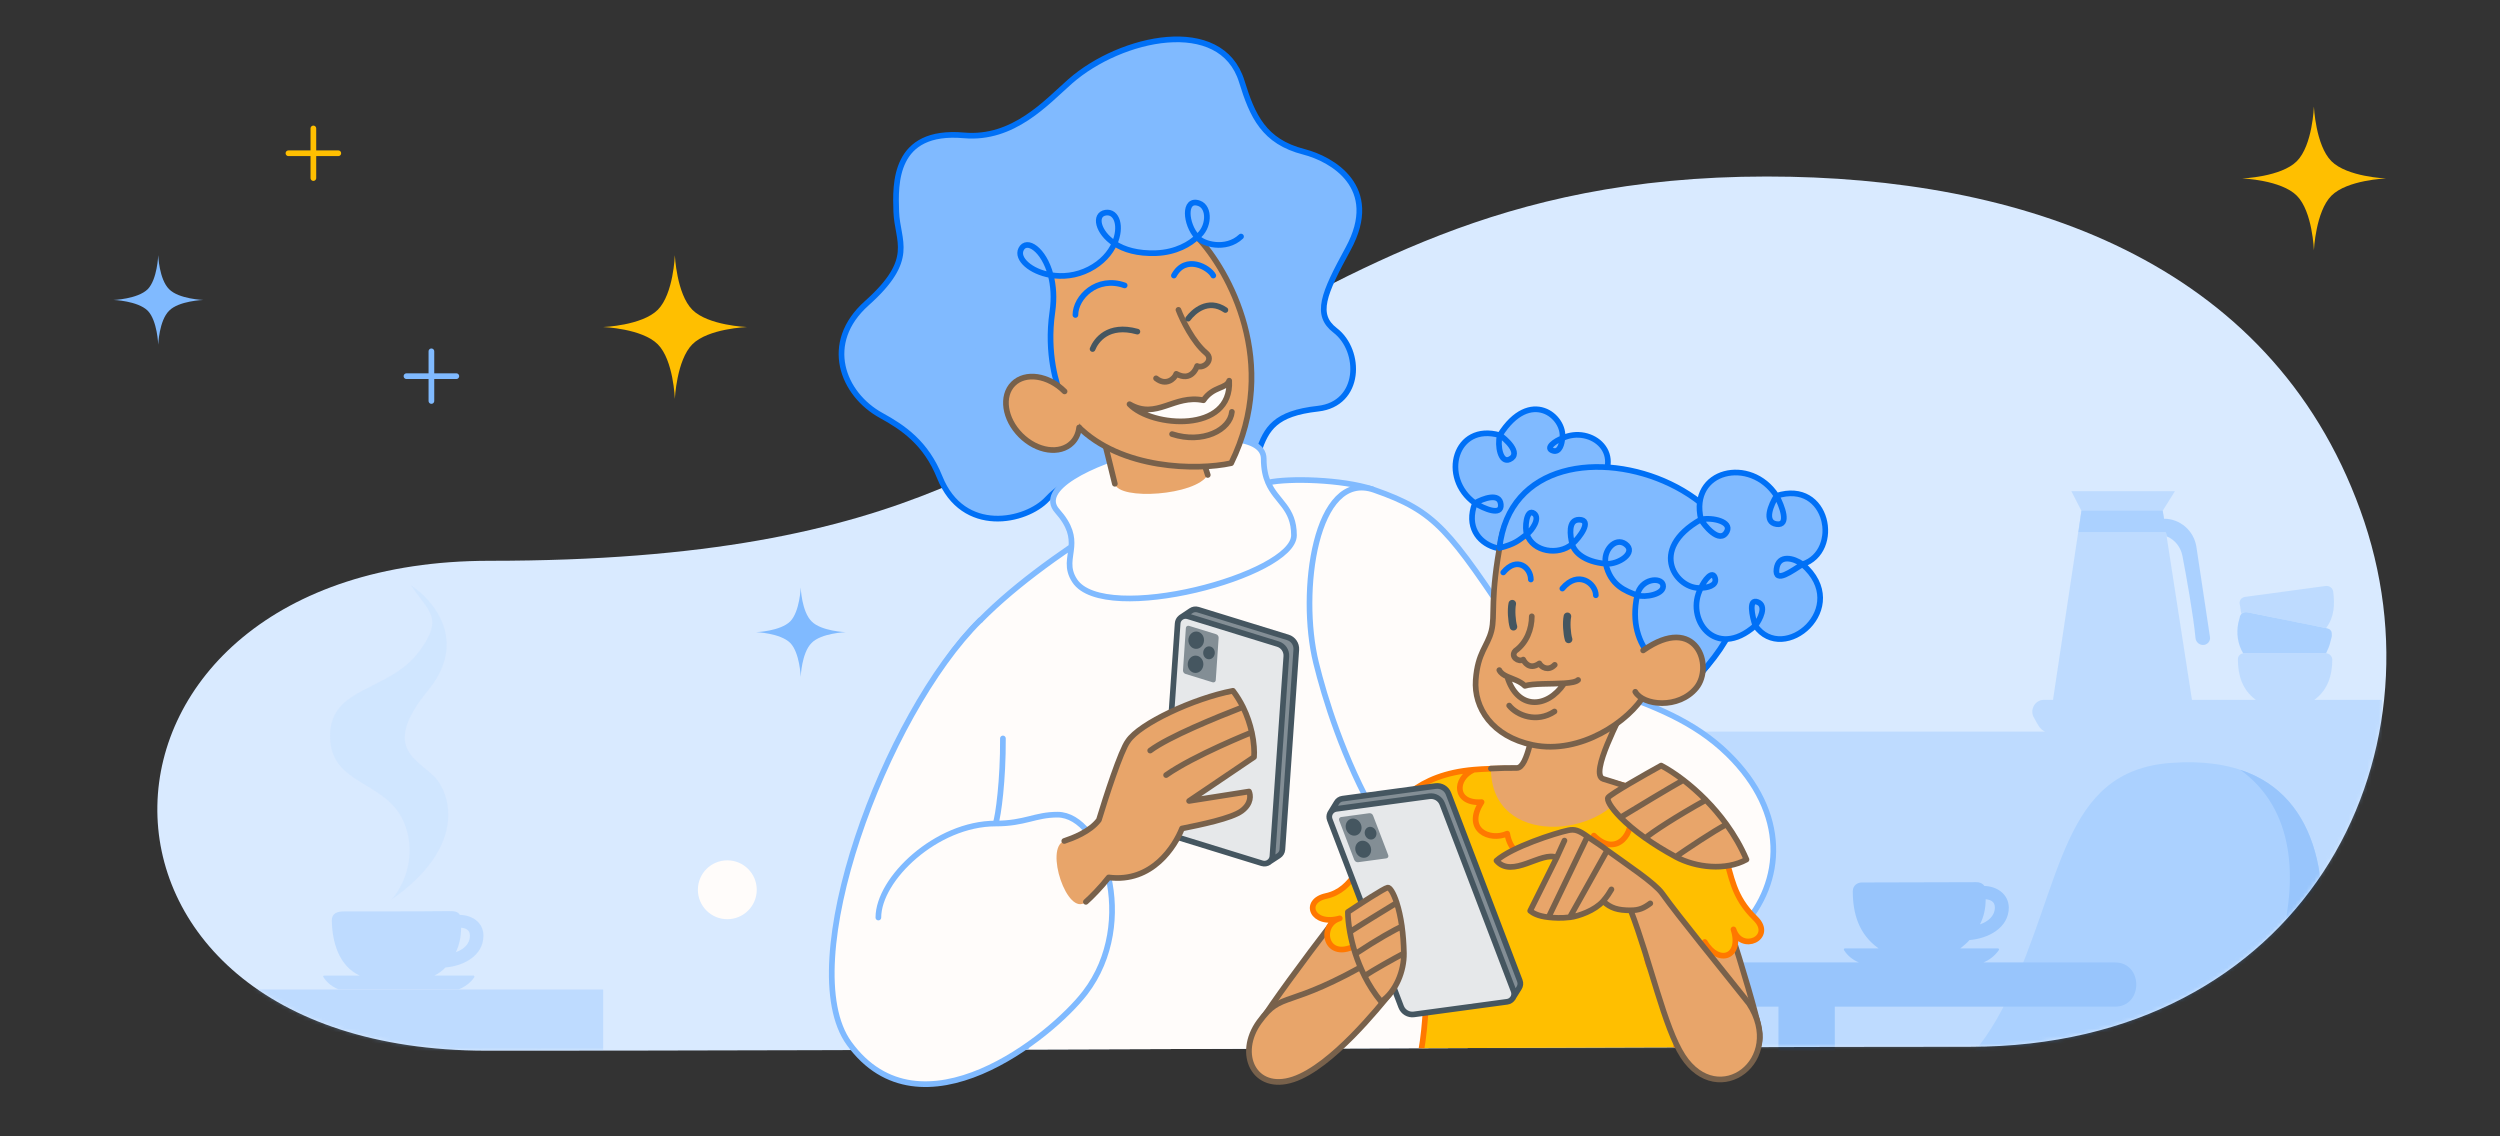 <?xml version="1.0" encoding="UTF-8"?>
<svg id="Layer_1" data-name="Layer 1" xmlns="http://www.w3.org/2000/svg" width="660" height="300" xmlns:xlink="http://www.w3.org/1999/xlink" viewBox="0 0 660 300">
  <rect x="0" y="0" width="660" height="300" fill="#333333" stroke="none"/>
  <defs>
    <style>
      .cls-1, .cls-2, .cls-3, .cls-4, .cls-5, .cls-6, .cls-7, .cls-8 {
        fill: none;
      }

      .cls-9 {
        mask: url(#mask);
      }

      .cls-10 {
        fill: #838e95;
      }

      .cls-11 {
        fill: #fffcfa;
      }

      .cls-2 {
        stroke: #ffbf00;
      }

      .cls-2, .cls-3, .cls-4, .cls-5, .cls-6, .cls-7, .cls-8 {
        stroke-linecap: round;
        stroke-linejoin: round;
      }

      .cls-2, .cls-3, .cls-4, .cls-6, .cls-7, .cls-8 {
        stroke-width: 1.5px;
      }

      .cls-3 {
        stroke: #0070f6;
      }

      .cls-4 {
        stroke: #ff7800;
      }

      .cls-12 {
        fill: #455660;
      }

      .cls-5 {
        stroke-width: 2px;
      }

      .cls-5, .cls-7 {
        stroke: #455660;
      }

      .cls-13 {
        fill: #4198ff;
      }

      .cls-6 {
        stroke: #78614b;
      }

      .cls-14 {
        clip-path: url(#clippath-1);
      }

      .cls-15, .cls-16 {
        fill: #0070f6;
      }

      .cls-17, .cls-18, .cls-19 {
        fill: #80baff;
      }

      .cls-20, .cls-19 {
        opacity: .3;
      }

      .cls-18, .cls-16 {
        fill-rule: evenodd;
      }

      .cls-21 {
        fill: #d9eaff;
      }

      .cls-22 {
        fill: #ffbf00;
      }

      .cls-23 {
        fill: #e8a56a;
      }

      .cls-24 {
        fill: #e6e8ea;
      }

      .cls-25 {
        clip-path: url(#clippath);
      }

      .cls-19 {
        isolation: isolate;
      }

      .cls-8 {
        stroke: #80baff;
      }
    </style>
    <mask id="mask" x="41.53" y="5.06" width="588.47" height="311.26" maskUnits="userSpaceOnUse">
      <g id="mask23_10_9211" data-name="mask23 10 9211">
        <path class="cls-11" d="M623.11,134.65c24,65.92-15.69,141.7-103.04,141.7-81.81-.02-305.55,1.12-391.75,1.03-117.81-.13-113.89-129.33.92-129.33l-.92-142.99h494.79v129.59Z"/>
      </g>
    </mask>
    <clipPath id="clippath">
      <path class="cls-1" d="M623.02,134.65c24,65.92-15.69,141.7-103.04,141.7-81.81-.02-305.55,1.12-391.75,1.03-117.81-.13-113.89-129.33.92-129.33s139.05-31.87,190.16-56.64c38.19-18.52,75-44.81,147.01-44.81,67.16,0,132.81,22.12,156.7,88.05Z"/>
    </clipPath>
    <clipPath id="clippath-1">
      <path class="cls-1" d="M623.11,134.65c24,65.92-15.69,141.7-103.04,141.7-81.81-.02-305.55,1.12-391.75,1.03-117.81-.13-113.89-129.33.92-129.33s139.05-31.87,190.16-56.64c38.19-18.52,75-44.81,147.01-44.81,67.16,0,132.81,22.12,156.7,88.05Z"/>
    </clipPath>
  </defs>
  <path class="cls-21" d="M623.11,134.65c24,65.92-15.69,141.7-103.04,141.7-81.81-.02-305.55,1.12-391.75,1.03-117.81-.13-113.89-129.33.92-129.33s139.05-31.87,190.16-56.64c38.19-18.52,75-44.81,147.01-44.81,67.16,0,132.81,22.12,156.7,88.05Z"/>
  <path class="cls-22" d="M178.16,67.37s.46,10.23,4.62,14.41c4.15,4.17,14.42,4.56,14.42,4.56,0,0-10.27.38-14.42,4.56-4.15,4.17-4.62,14.4-4.62,14.4,0,0-.35-10.23-4.5-14.4-4.15-4.18-14.42-4.56-14.42-4.56,0,0,10.27-.39,14.42-4.56,4.15-4.18,4.5-14.41,4.5-14.41Z"/>
  <path class="cls-22" d="M610.87,28.14s.46,10.23,4.62,14.41c4.15,4.17,14.42,4.56,14.42,4.56,0,0-10.27.38-14.42,4.56-4.15,4.17-4.62,14.4-4.62,14.4,0,0-.35-10.23-4.5-14.4-4.15-4.18-14.42-4.56-14.42-4.56,0,0,10.27-.39,14.42-4.56,4.15-4.18,4.5-14.41,4.5-14.41Z"/>
  <path class="cls-8" d="M113.89,92.75v6.55M113.89,99.31v6.55M113.89,99.31h6.58M113.89,99.31h-6.58"/>
  <path class="cls-2" d="M82.73,33.91v6.55M82.73,40.46v6.55M82.73,40.46h6.58M82.73,40.46h-6.58"/>
  <path class="cls-17" d="M41.77,67.37s.23,6.37,2.88,8.98c2.54,2.6,9,2.84,9,2.84,0,0-6.46.23-9,2.84-2.65,2.6-2.88,8.97-2.88,8.97,0,0-.23-6.37-2.77-8.97-2.65-2.61-9-2.84-9-2.84,0,0,6.35-.24,9-2.84,2.54-2.61,2.77-8.98,2.77-8.98Z"/>
  <path class="cls-17" d="M211.39,155.07s.23,6.37,2.88,8.98c2.54,2.6,9,2.84,9,2.84,0,0-6.46.23-9,2.84-2.65,2.6-2.88,8.97-2.88,8.97,0,0-.23-6.37-2.77-8.97-2.65-2.61-9-2.84-9-2.84,0,0,6.35-.24,9-2.84,2.54-2.61,2.77-8.98,2.77-8.98Z"/>
  <g class="cls-9">
    <g>
      <g class="cls-20">
        <path class="cls-17" d="M546.83,129.68h27.35l-3.23,5.17,7.73,49.91h16.85c-3.58-2.64-4.73-6.49-4.73-10.72,0-.98.81-1.64,1.85-1.6h21.23c.92-.03,1.73.62,1.85,1.6,0,4.23-1.15,8.08-4.73,10.72h17.89v92.05h-270.59v-83.66h181.62c-1.5-.54-2.19-2.39-3-3.75-1.15-2.07.35-4.64,2.65-4.64h2.42l7.5-49.91-2.65-5.17Z"/>
        <path class="cls-17" d="M591.72,162.05c-.23-.88-.23-1.78-.46-2.68-.12-.97.58-1.73,1.61-1.82l21-2.84c.92-.17,1.85.37,2.08,1.35.46,3.48.35,6.79-1.85,9.76-7.73-1.52-13.39-2.68-19.73-3.96-.81-.17-1.96-.52-2.65.18Z"/>
        <path class="cls-13" d="M592.18,172.47c.23-.03.46-.03.46-.03h21.23s.11,0,.23.01c.46-.96.92-2,1.15-3.1l.35-1.34v-.5c0-.27,0-.68-.23-1.02-.11-.1-.23-.18-.23-.27-.46-.31-1.04-.4-1.5-.5-.11-.02-.23-.05-.35-.07l-18.92-3.8c-.11-.02-.23-.06-.35-.08-.58-.12-1.04-.23-1.61-.1-.12.02-.23.07-.35.14-.35.2-.58.57-.69.82,0,.15-.11.32-.11.48l-.35,1.33c-.58,2.85-.11,5.67,1.27,8.02Z"/>
        <path class="cls-13" d="M549.49,134.81h21.46l.35,2.13c4.27.02,7.85,3.14,8.54,7.35l3.58,23.81c.23,1.06-.58,2.05-1.61,2.17-1.04.12-2.08-.69-2.19-1.75-.58-6.16-2.42-16.32-3.46-21.76-.46-2.33-1.96-4.26-4.15-5.17l-.23-1.13h-23.08l.81-5.64Z"/>
        <path class="cls-13" d="M581.91,311.25c24.81-10,59.66-115.01-8.89-109.84-28.85,2.19-28.27,31.31-43.04,62.23-14.77,30.91-35.31,27.52-42.58,29.82-7.15,2.25-9.69,12.72.92,17.79,11.65,5.5,74.08,7.9,93.58,0Z"/>
        <path class="cls-15" d="M488.33,311.25c11.65,5.5,74.08,7.9,93.58,0,22.27-8.95,52.39-93.97,9.46-108.05,28.96,20.78,3.92,74.4-16.04,91.56-19.85,17.16-77.77,12.46-84.35,7.98-5.54-3.75-2.65-8,4.04-10.57-3.23.48-5.88.7-7.62,1.28-7.15,2.25-9.69,12.72.92,17.79Z"/>
        <path class="cls-17" d="M159.24,277.38v-16.15h-92.31v16.15h92.31Z"/>
        <path class="cls-18" d="M85.62,257.56h9.35c-5.54-2.56-7.27-8.87-7.38-14.55,0-1.95,1.5-2.4,3.23-2.4,9.35-.02,18.69.03,28.04-.08.92-.01,2.08.1,2.54.99,3.23.07,6.23,1.97,6.23,5.49,0,5.35-5.31,8.02-10.04,8.41-.81.91-1.85,1.6-2.88,2.13h10.27c.23,0,.35.28.23.48-1.04,1.47-2.54,2.56-4.15,3.18h-31.62c-1.62-.62-3.12-1.73-4.04-3.22-.23-.2,0-.45.23-.45ZM121.74,244.92c0,2.3-.46,4.49-1.38,6.45,1.96-.7,3.69-2.09,3.69-4.35,0-1.42-.92-1.97-2.31-2.1Z"/>
        <path class="cls-19" d="M106.73,217.38c3.69,9.23-.81,17.31-3.46,20.19,19.04-13.27,16.15-26.54,12.12-31.73-4.04-5.19-15.58-7.5-2.31-23.65,10.62-12.92,1.38-23.84-4.62-27.69,4.62,6.92,8.77,8.54,2.31,17.31-8.08,10.96-23.65,9.23-23.65,22.5s15,11.54,19.62,23.08Z"/>
        <path class="cls-16" d="M489.14,235.24c0-1.4,1.15-2.33,2.54-2.27l30-.08c.81-.05,1.73.29,2.19,1,3.23.08,6.35,2.04,6.46,5.65,0,5.5-5.54,8.24-10.39,8.64-.69.81-1.61,1.55-2.42,2.19h9.92c.23,0,.46.29.23.5-1.04,1.45-2.42,2.56-4.04,3.21h34.73c7.5,0,7.5,11.68,0,11.68h-73.97v12.2h-14.88v-12.2h-58.62c-7.62,0-7.62-11.68,0-11.68h79.85c-1.61-.66-3-1.77-3.92-3.24-.12-.2,0-.46.23-.46h8.89c-5.19-3.7-6.81-9.14-6.81-15.14ZM522.72,244.03c2.08-.73,3.92-2.16,3.92-4.48,0-1.45-1.04-2.03-2.42-2.15,0,2.35-.46,4.59-1.5,6.62Z"/>
      </g>
      <circle class="cls-11" cx="192.01" cy="234.9" r="7.77"/>
    </g>
  </g>
  <g>
    <path class="cls-17" d="M297.43,131.02c6.67,5.33,16.84,5.69,20.17,5.13,12.45-2.94,12.53-10.88,14.64-16.94,2.11-6.06,4.33-10.06,15.71-11.32,11.39-1.27,11.56-15.26,4.53-20.67-5.38-4.14-3.12-9.54,3.42-21.53,8.91-16.33-4.37-23.74-11.68-25.61-10.55-2.7-13.58-9.45-16.39-18.58-5.43-17.58-31.93-11.75-45.27-.04-6.28,5.51-14.99,15.45-28.09,14.28-18.6-1.65-18.1,12.9-17.86,20.04v.08c.28,7.99,5.33,12.48-7.78,24.19-11.74,10.48-6.42,24.02,3.82,29.64,5.82,3.19,11.83,7.3,15.43,16.28,6.18,15.44,22.8,11.78,28.39,5.79,5.59-5.98,12.62-7.38,20.96-.71Z"/>
    <path class="cls-3" d="M297.43,131.02c6.67,5.33,16.84,5.69,20.17,5.13,12.45-2.94,12.53-10.88,14.64-16.94,2.11-6.06,4.33-10.06,15.71-11.32,11.39-1.27,11.56-15.26,4.53-20.67-5.38-4.14-3.12-9.54,3.42-21.53,8.91-16.33-4.37-23.74-11.68-25.61-10.55-2.7-13.58-9.45-16.39-18.58-5.43-17.58-31.93-11.75-45.27-.04-6.28,5.51-14.99,15.45-28.09,14.28-18.6-1.65-18.1,12.9-17.86,20.04v.08c.28,7.99,5.33,12.48-7.78,24.19-11.74,10.48-6.42,24.02,3.82,29.64,5.82,3.19,11.83,7.3,15.43,16.28,6.18,15.44,22.8,11.78,28.39,5.79,5.59-5.98,12.62-7.38,20.96-.71Z"/>
    <g class="cls-25">
      <g>
        <path class="cls-11" d="M341.61,141.31c0,10.56-50.03,23.92-57.88,12.02-2.23-3.38-1.13-5.96-.88-9,.2-2.57-.21-5.47-3.76-9.46-10.27-11.53,54.53-27.69,54.53-13.75,0,2.66.46,4.65,1.16,6.27,2.22,5.13,6.83,6.6,6.83,13.93Z"/>
        <path class="cls-11" d="M341.61,141.31c0,10.56-50.03,23.92-57.88,12.02-2.23-3.38-1.13-5.96-.88-9-13.15,9-24.92,18.66-32.24,29.15-19.55,28.01,32.24,48.54,17.63,139.71-3.83,23.93,146.23,23.19,135.13,0-32.36-67.6-5.26-86.72-26.98-134.84-7.53-16.7-14.78-37.03-14.1-49.19-7.99-2.6-21.88-2.99-27.51-1.77,2.22,5.13,6.83,6.6,6.83,13.93Z"/>
        <path class="cls-8" d="M362.29,129.16c-7.99-2.6-21.88-2.99-27.51-1.77M282.85,144.33c.2-2.57-.21-5.47-3.76-9.46-10.27-11.53,54.53-27.69,54.53-13.75,0,2.66.46,4.65,1.16,6.27M282.85,144.33c-.24,3.04-1.34,5.63.88,9,7.85,11.9,57.88-1.46,57.88-12.02,0-7.33-4.61-8.8-6.83-13.93M282.85,144.33c-13.15,9-24.92,18.66-32.24,29.15-19.55,28.01,32.24,48.54,17.63,139.71-3.83,23.93,146.23,23.19,135.13,0-32.36-67.6-5.26-86.72-26.98-134.84-2.02-4.47-4.01-9.19-5.84-13.95"/>
      </g>
    </g>
    <path class="cls-11" d="M400.83,167.35c-18.34-27.52-21.6-32.27-38.02-38.01-15.6-5.44-19.94,27.02-15.39,45.58s19.74,64.73,56.35,78.68c47.73,18.18,84.25-23.35,52.42-54.51-18.18-17.8-44.75-15.83-55.36-31.74Z"/>
    <path class="cls-8" d="M400.83,167.35c-18.34-27.52-21.6-32.27-38.02-38.01-15.6-5.44-19.94,27.02-15.39,45.58s19.74,64.73,56.35,78.68c47.73,18.18,84.25-23.35,52.42-54.51-18.18-17.8-44.75-15.83-55.36-31.74Z"/>
    <path class="cls-23" d="M308.11,96.46c-4.73-6.81-20.3.38-19.43,7.34.48,3.84,3.28,14.08,5.64,23.92,1.07,4.45,21.4,3.12,24.52-2.34-3.28-10.15-7.52-24.3-10.74-28.93Z"/>
    <path class="cls-6" d="M318.85,125.39c-3.28-10.15-7.52-24.3-10.74-28.93-4.73-6.81-20.3.38-19.43,7.34.48,3.84,3.28,14.08,5.64,23.92"/>
    <path class="cls-23" d="M325.03,122.28c12.98-26.38-.58-50.81-8.98-59.72-8.19-9.44-28.1-13.1-39.82,1.2-15.77,19.25-.93,39.39,8.27,48.7,11.43,11.57,31.59,11.78,40.53,9.82Z"/>
    <path class="cls-6" d="M325.03,122.28c12.98-26.38-.58-50.81-8.98-59.72-8.19-9.44-28.1-13.1-39.82,1.2-15.77,19.25-.93,39.39,8.27,48.7,11.43,11.57,31.59,11.78,40.53,9.82Z"/>
    <path class="cls-11" d="M324.51,100.5c-.76,2.2-4.22,1.41-6.8,5.17-7.82-1.63-12.33,5.24-19.52,1.04,5.83,6.16,27.08,7.74,26.32-6.21Z"/>
    <path class="cls-6" d="M325.22,108.73c-.45,4.75-7.66,8.52-15.79,5.87M324.51,100.5c-.76,2.2-4.22,1.41-6.8,5.17-7.82-1.63-12.33,5.24-19.52,1.04,5.83,6.16,27.08,7.74,26.32-6.21Z"/>
    <path class="cls-6" d="M311.11,81.8c.98,2.58,3.82,8.48,7.31,11.4,2.12,1.78-.65,4.27-2.38,3.42-.17.52-1.55,4.24-5.51,2.07-.47,1.38-2.76,3.27-5.33,1.19"/>
    <path class="cls-7" d="M313.67,84.13c1.36-1.84,5.22-5.45,9.83-2.29"/>
    <path class="cls-7" d="M288.44,92.14c.88-2.23,4.07-6.76,11.83-4.59"/>
    <path class="cls-3" d="M309.91,72.75c3.12-5.72,9.36-2.08,10.4,0"/>
    <path class="cls-3" d="M283.91,83.15c0-4.68,5.72-10.4,13-7.8"/>
    <path class="cls-17" d="M277.82,82.41c-1.6,11.06,1.22,19.46,2.42,22.24-5.05,1.34-9.57,1-18.35-6.94-9.44-8.55-12.67-27.61-3.61-40.21,15.94-22.16,42.47-23.73,55.27-20.93,13.35,2.92,24.79,15.78,14.08,25.88-4.02,3.8-10.28,1.95-11.58.11-1.75,1.75-5.53,4.09-10.9,4.27-4.82.16-8.38-.89-10.93-2.56-1.11,2.5-3.25,5.04-6.69,6.8-3.48,1.78-7.08,2.08-10.16,1.55.71,2.7.99,6.01.44,9.79Z"/>
    <path class="cls-3" d="M316.05,62.56c-1.75,1.75-5.53,4.09-10.9,4.27-4.82.16-8.38-.89-10.93-2.56M316.05,62.56c3.24-2.37,3.44-7.83.53-8.88-4.2-1.51-3.66,5.55-.53,8.88ZM316.05,62.56c1.3,1.84,7.56,3.69,11.58-.11M280.24,104.65c-1.2-2.77-4.02-11.18-2.42-22.24.55-3.78.28-7.09-.44-9.79M277.38,72.62c-5.32-.91-9.06-4.3-7.82-6.82,1.45-2.94,6.03.04,7.82,6.82ZM277.38,72.62c3.08.53,6.68.23,10.16-1.55,3.44-1.76,5.59-4.31,6.69-6.8M294.23,64.27c-4.49-2.95-5.44-7.63-2.37-8.12,3.06-.49,4.32,3.74,2.37,8.12Z"/>
    <ellipse class="cls-23" cx="275.25" cy="109.11" rx="8.19" ry="10.99" transform="translate(3.33 226.26) rotate(-44.93)"/>
    <path class="cls-6" d="M281.05,103.33c-4.29-4.3-10.36-5.19-13.56-2-3.2,3.19-2.32,9.27,1.97,13.57,4.29,4.3,10.36,5.19,13.56,2,1.08-1.08,1.7-2.49,1.87-4.05"/>
    <path class="cls-11" d="M224.19,275.47c18.85,25.93,53.31-1.69,62.29-13.39,14.28-18.62,4.59-47.01-7.28-47.01-5.95,0-8.6,2.34-16.35,2.34.71-2,2-11.48,1.93-22.46-.07-10.85-1.45-23.17-5.99-31.2-25.19,24.9-49.59,91.08-34.59,111.72Z"/>
    <path class="cls-8" d="M231.89,242.23c0-10.22,15.34-24.82,30.95-24.82M258.77,163.75c-25.19,24.9-49.59,91.08-34.59,111.72,18.85,25.93,53.31-1.69,62.29-13.39,14.28-18.62,4.59-47.01-7.28-47.01-5.95,0-8.6,2.34-16.35,2.34M262.84,217.41c.71-2,2-11.48,1.93-22.46"/>
    <path class="cls-10" d="M307.23,217.33c-.1,1.47.82,2.82,2.23,3.25l23.73,7.32c.65.2,1.3.07,1.81-.27.09-.06.17-.13.25-.2.38-.35.63-.84.67-1.4l3.67-52.75c.1-1.47-.82-2.82-2.23-3.25l-23.73-7.32c-.68-.21-1.37-.06-1.88.32-.04.03-.07.06-.11.09-.42.35-.7.87-.74,1.47l-3.67,52.75Z"/>
    <path class="cls-10" d="M342.22,171.53l-3.67,52.75c-.05.7-.43,1.28-.96,1.63l-2.34,1.53c.38-.35.63-.84.67-1.4l3.67-52.75c.1-1.47-.82-2.82-2.23-3.25l-23.73-7.32c-.68-.21-1.37-.06-1.88.32l2.68-1.79c.51-.35,1.17-.48,1.83-.28l23.73,7.32c1.41.43,2.33,1.78,2.23,3.25Z"/>
    <path class="cls-24" d="M307.23,217.33c-.1,1.47.82,2.82,2.23,3.25l23.73,7.32c.65.2,1.31.07,1.81-.27.09-.06.17-.13.25-.2.38-.35.63-.84.67-1.4l3.67-52.75c.1-1.47-.82-2.82-2.23-3.25l-23.73-7.32c-.68-.21-1.37-.06-1.88.32-.04.03-.07.06-.11.09-.42.35-.7.87-.74,1.47l-3.67,52.75Z"/>
    <path class="cls-7" d="M311.64,163.12c-.42.35-.7.87-.74,1.47l-3.67,52.75c-.1,1.47.82,2.82,2.23,3.25l23.73,7.32c.65.2,1.3.07,1.81-.27M311.64,163.12l.11-.09M311.64,163.12s.07-.06.11-.09M335,227.63l.25-.2M335,227.63c.09-.06.17-.13.25-.2M335.25,227.43l2.34-1.53c.53-.35.91-.93.96-1.63l3.67-52.75c.1-1.47-.82-2.82-2.23-3.25l-23.73-7.32c-.66-.2-1.32-.07-1.83.28l-2.68,1.79M335.25,227.43c.38-.35.63-.84.67-1.4l3.67-52.75c.1-1.47-.82-2.82-2.23-3.25l-23.73-7.32c-.68-.21-1.37-.06-1.88.32"/>
    <path class="cls-10" d="M312.31,176.94c-.03.44.25.85.67.98l7.16,2.21c.2.06.39.02.55-.08.03-.02.05-.04.07-.06.11-.11.19-.25.2-.42l.76-11.16c.03-.44-.25-.85-.67-.98l-7.16-2.21c-.2-.06-.41-.02-.57.1-.01,0-.02.02-.03.03-.13.11-.21.26-.22.44l-.76,11.16Z"/>
    <path class="cls-12" d="M313.56,175.29c-.05,1.26.84,2.32,1.98,2.37s2.1-.95,2.15-2.21c.05-1.26-.84-2.32-1.98-2.37s-2.1.95-2.15,2.21Z"/>
    <path class="cls-12" d="M317.64,172.29c-.03.94.62,1.73,1.47,1.76.85.03,1.56-.71,1.6-1.65.03-.94-.62-1.73-1.47-1.76-.85-.03-1.56.7-1.6,1.65Z"/>
    <path class="cls-12" d="M313.73,168.93c-.05,1.26.84,2.32,1.98,2.37s2.1-.95,2.15-2.21c.05-1.26-.84-2.32-1.98-2.37s-2.1.95-2.15,2.21Z"/>
    <path class="cls-23" d="M297.79,195.66c-1.85,2.42-5.88,14.88-7.67,20.81-2.34,3.1-6.87,4.79-9.14,5.55-5.32,1.77.81,20.24,5.69,16.08,1.21-1.03,4.06-3.93,6.02-6.45,11.52,1.49,17.53-8.3,19.36-12.92h.01c4.74-.96,13.05-2.64,15.75-4.64,2.69-2.01,2.31-4.26,1.93-5.12l-15.82,2.49,17.14-11.59c.12-1.39.02-3.76-.58-6.54-.45-2.07-1.18-4.36-2.32-6.67-.71-1.44-1.59-2.89-2.65-4.29-10.32,1.97-24.71,8.69-27.72,13.29Z"/>
    <path class="cls-6" d="M328.15,186.66c-7,2.71-19.64,7.86-24.5,11.49M328.15,186.66c1.14,2.31,1.87,4.61,2.32,6.67M328.15,186.66c-.71-1.44-1.59-2.89-2.65-4.29-10.32,1.97-24.71,8.69-27.72,13.29-1.85,2.42-5.88,14.88-7.67,20.81-2.34,3.1-6.87,4.79-9.14,5.55M286.67,238.09c1.21-1.03,4.06-3.93,6.02-6.45,11.52,1.49,17.53-8.3,19.36-12.92h.01c4.74-.96,13.05-2.64,15.75-4.64,2.69-2.01,2.31-4.26,1.93-5.12l-15.82,2.49,17.14-11.59c.12-1.39.02-3.76-.58-6.54M330.48,193.33s-15.23,6.09-22.63,11.29"/>
    <path class="cls-23" d="M464.41,271.79c-1.61-8.48-13.74-46.93-17.92-54.46-4.18-7.53-24.71,1.74-20.35,11.46,7.35,16.36,17.44,36.75,20.16,46.36,2.72,9.61,20.29,8.2,18.1-3.36Z"/>
    <path class="cls-6" d="M464.41,271.79c-1.61-8.48-13.74-46.93-17.92-54.46-4.18-7.53-24.71,1.74-20.35,11.46,7.35,16.36,17.44,36.75,20.16,46.36,2.72,9.61,20.29,8.2,18.1-3.36Z"/>
    <path class="cls-23" d="M333.01,269.44c5.2-8.49,32.67-44.76,39.5-51.04,6.83-6.28,19.09,13.18,11.1,21.75-13.45,14.43-30.96,32-37.58,41.21-6.62,9.2-20.11-.35-13.02-11.92Z"/>
    <path class="cls-6" d="M333.01,269.44c5.2-8.49,32.67-44.76,39.5-51.04,6.83-6.28,19.09,13.18,11.1,21.75-13.45,14.43-30.96,32-37.58,41.21-6.62,9.2-20.11-.35-13.02-11.92Z"/>
    <path class="cls-10" d="M369.91,265.8c.53,1.38,1.93,2.21,3.39,2.01l24.6-3.33c.67-.09,1.21-.48,1.53-1.01.05-.09.1-.19.14-.28.2-.48.22-1.03.02-1.56l-18.84-49.4c-.53-1.38-1.93-2.21-3.39-2.01l-24.6,3.33c-.7.1-1.26.52-1.57,1.08-.02.04-.04.08-.06.12-.23.49-.27,1.08-.06,1.64l18.84,49.4Z"/>
    <g class="cls-14">
      <g>
        <path class="cls-22" d="M359.42,248.68c-9.42,6.4-11.78-4.51-5.73-6.24-7.28,2.08-9.88-4.54-3.6-5.91,14.34-3.1,9.32-30.75,38.96-33.34,10.77-.94,31.01,0,49.28,7.52,24.01,9.88,13.16,20.19,25.05,31.72,5.21,5.05-3.72,9.25-5.75,2.92,2.33,7.28-3.94,9.56-7.58,3.32,3.02,8.4-5.51,8.51-6.88,4.55,2.03,9.28-2.52,37.2-3.74,45.92-.62,4.46-72.19,1.91-70.73-1.72,5.34-13.36,7.98-18.54,8.01-44.35-.21,7.16-10.73,5.44-8.01-2.39-5.65,8.74-12.86,3.53-9.28-2Z"/>
        <path class="cls-4" d="M443.03,252.64c.69,4.54,10.19,4.84,7.03-3.96,3.64,6.24,9.91,3.96,7.58-3.32,2.03,6.33,10.96,2.13,5.75-2.92-11.9-11.54-1.04-21.84-25.05-31.72M443.03,252.64c2.38,8.62-2.35,37.59-3.59,46.51-.62,4.46-72.19,1.91-70.73-1.72,5.37-13.44,8.01-18.6,8.01-44.78M443.03,252.64c.65,4.07-6,7.42-7.93,1.64-1.36-4.09.96-9.05-2.99-16.56M389.06,203.2c-5.2,2.32-5.2,9.08,2.08,8.56-4.68,7.28,2.08,10.4,6.76,8.32,1.56,8.84,10.16,5.45,11.1,2.14,5.2,8.84,11.78,1.5,11.78-1.62,6.24,6.24,10.92-1.56,9.36-5.2,2.69.52,8.09.31,8.19-4.68M389.06,203.2c-29.64,2.58-24.62,30.23-38.96,33.34-6.29,1.36-3.69,7.99,3.6,5.91-6.05,1.73-3.69,12.64,5.73,6.24-3.58,5.53,3.63,10.74,9.28,2-2.77,7.98,8.22,9.61,8.01,1.96M389.06,203.2c10.77-.94,31.01,0,49.28,7.52M376.71,252.64c-.61-9.28,2.16-28.5,5.86-33.61"/>
      </g>
    </g>
    <g>
      <path class="cls-23" d="M400.45,202.73c2.97,0,4.25-10.86,5.81-16.06,2.41-8.03,25.66-9.54,22.54,0-.67,2.04-9.36,17.73-5.54,18.96,1.41.45,3.62,1.08,6.35,2.02-6.34,13.7-36,16.17-36-4.75,2.38-.14,4.52-.16,6.85-.16Z"/>
      <path class="cls-6" d="M393.6,202.9c2.38-.14,4.52-.16,6.85-.16,2.97,0,4.25-10.86,5.81-16.06,2.41-8.03,25.66-9.54,22.54,0-.67,2.04-9.36,17.73-5.54,18.96,1.41.45,3.62,1.08,6.35,2.02"/>
      <path class="cls-17" d="M389.31,133.23c-9.37-6.72-5.24-21.35,6.57-17.93,8.03-12.73,17.34-4.86,16.5.8,7.59-3.62,17.47,4.26,8.47,13.52,9.34,7.29-4.91,21.79-15.34,10.66-4.42,7.82-19.77,3.97-16.19-7.05Z"/>
      <path class="cls-3" d="M395.95,114.9c-11.81-3.42-15.93,11.2-6.57,17.93M395.95,114.9c8.03-12.73,17.34-4.86,16.5.8M395.95,114.9c-.71,2.82.21,7.42,2.54,6.39,3.5-1.54-1.43-5.77-2.54-6.39ZM389.38,132.83c-4.59,12.32,12.68,16.35,16.19,7.05M389.38,132.83c2.4,1.45,7.13,3.54,6.83.33s-4.68-1.56-6.83-.33ZM405.58,139.89c9.79,12.53,24.68-3.37,15.34-10.66M405.58,139.89c-1.42-2.16-2.22-5.92,1.44-6.2,3.66-.28.2,3.81-1.44,6.2ZM420.91,129.22c9-9.26-.88-17.15-8.47-13.52M420.91,129.22c-1.57,1.06-4.92,2.61-5.72.29-.8-2.32,3.48-1.16,5.72-.29ZM412.44,115.7c-.06,1.33-.64,3.85-2.44,3.3-2.25-.68.7-2.68,2.44-3.3Z"/>
      <path class="cls-23" d="M396.34,142.07c3.12-16.12,24.34-19.24,42.65-13,22.88,7.8,22.36,29.12,17.16,37.45-9.88,20.28-18.72,17.68-21.84,16.64-4.16,7.28-17.16,16.12-29.64,13.52-10.81-2.25-15.6-9.88-15.08-17.16.52-7.28,3.12-8.84,4.16-13,1.04-4.16-.52-8.32,2.6-24.44Z"/>
      <path class="cls-6" d="M396.34,142.07c3.12-16.12,24.34-19.24,42.65-13,22.88,7.8,22.36,29.12,17.16,37.45-9.88,20.28-18.72,17.68-21.84,16.64-4.16,7.28-17.16,16.12-29.64,13.52-10.81-2.25-15.6-9.88-15.08-17.16.52-7.28,3.12-8.84,4.16-13,1.04-4.16-.52-8.32,2.6-24.44Z"/>
      <path class="cls-17" d="M415.06,143.63c-3.64,3.12-10.4,2.08-11.96-2.6-2.19,1.65-3.12,2.6-7.24,3.64,5.02-45.24,98.15-11.67,50.97,35.37-6.78-1.72-17.73-8.36-14.61-22.88-3.12-1.11-7.08-2.63-8.32-8.32-5.72-.52-8.32-3.12-8.84-5.2Z"/>
      <path class="cls-3" d="M403.1,141.03c1.56,4.68,8.32,5.72,11.96,2.6M403.1,141.03c-2.19,1.65-3.12,2.6-7.24,3.64,5.02-45.24,98.15-11.67,50.97,35.37-6.78-1.72-17.73-8.36-14.61-22.88M403.1,141.03c1.39-1.04,3.56-4.21,1.9-5.46-2.08-1.56-2.54,4.12-1.9,5.46ZM415.06,143.63c.52,2.08,3.12,4.68,8.84,5.2M415.06,143.63c-.55-2.2-1.16-6.43,1.82-6.43,3.62,0,.18,4.71-1.82,6.43ZM423.91,148.83c1.24,5.69,5.2,7.21,8.32,8.32M423.91,148.83c3.33.3,8.32-2.97,5.2-5.2-2.71-1.94-5.95,1.76-5.2,5.2ZM432.23,157.15c1.94.69,7.43-.22,6.79-2.78-.52-2.08-5.83-1.7-6.79,2.78Z"/>
      <path class="cls-17" d="M469.44,130.83c-6.86-10.6-23.06-6.86-19.94,6.23-14.33,8.1-6.23,18.7,0,18.07-4.36,8.1,3.74,19.32,14.34,9.97,7.48,10.6,24.08-4.22,12.47-16.21,8.78-4.42,5.39-21.4-6.86-18.07Z"/>
      <path class="cls-3" d="M449.06,137.13c-3.12-13.09,13.09-16.83,19.95-6.23M449.06,137.13c-14.33,8.1-6.23,18.7,0,18.07M449.06,137.13c3.12-.62,8.1.62,6.86,3.12-1.87,3.74-6.23-1.87-6.86-3.12ZM469.01,130.89c13.71-4.36,17.21,14.72,6.86,18.08M469.01,130.89c1.45,2.7,3.49,7.98,0,7.48-3.49-.5-1.45-5.19,0-7.48ZM475.86,148.97c13.18,11.36-4.99,26.8-12.47,16.2M475.86,148.97c-2.29-1.66-6.36-2.74-6.86,1.25-.5,3.99,4.15.42,6.86-1.25ZM463.4,165.17c-10.6,9.35-18.7-1.87-14.34-9.97M463.4,165.17c1.25-1.66,3.12-5.24.62-6.23-2.49-1-1.45,3.74-.62,6.23ZM449.06,155.2c1.45,0,4.24-.5,3.74-2.49-.62-2.49-2.96.62-3.74,2.49Z"/>
      <path class="cls-11" d="M402.58,181.07c-1.29-1.29-3.18-1.78-4.68-2.46,2.6,8.7,10.4,8.7,15.08,1.77-3.47.23-8.32,0-10.4.69Z"/>
      <path class="cls-6" d="M398.42,186.27c2.08,2.6,7.28,4.68,11.96,1.56M395.82,176.91c.39.79,1.16,1.28,2.08,1.7M397.9,178.61c1.5.68,3.39,1.17,4.68,2.46,2.08-.69,6.93-.46,10.4-.69M397.9,178.61c2.6,8.7,10.4,8.7,15.08,1.77M412.98,180.38c1.73-.12,3.12-.35,3.64-.87"/>
      <path class="cls-6" d="M404.39,162.71c0,3.28-1.29,6.92-4.34,9.12-1.4,1.51.88,3.09,2.08,2.3.17.37,1.54,2.99,4.27,1.01.48.97,2.35,2.16,4.05.38"/>
      <path class="cls-5" d="M413.8,162.71c-.34,1.61-.15,4.6.31,6.09"/>
      <path class="cls-5" d="M399.24,159.37c-.34,1.61-.15,4.6.31,6.09"/>
      <path class="cls-3" d="M412.46,155.38c4.16-4.99,8.84-1.35,8.84,1.77"/>
      <path class="cls-3" d="M396.86,151.13c3.64-4.38,7.28-1.26,7.28,1.86"/>
      <path class="cls-23" d="M444.29,278.81c9.4,14.42,27.2,1.01,17.45-13.87-7.43-9.36-18.5-22.88-22.91-29.06-2-2.81-9.16-7.5-14.52-11.39l-9.88,17.67c2.28-.27,6.63-1.8,8.79-4.27,2.01,1.88,3.93,2.43,7.29,2.43,5.2,13.51,8.89,30.99,13.78,38.49Z"/>
      <path class="cls-23" d="M408.81,242.16c1.51.16,3.34.28,5.62,0l9.88-17.67c-1.57-1.26-3.4-2.34-5.23-3.66l-10.27,21.33Z"/>
      <path class="cls-23" d="M414.04,219.21c-3.4.72-15.01,4.45-18.97,8.01,4.13,4.86,11.98-2.66,15.9-.8l-7,14.05c.67.56,2.03,1.4,4.84,1.7l10.27-21.33c-2.3-1.65-3.41-1.97-5.03-1.62Z"/>
      <path class="cls-6" d="M410.97,226.41l2.05-4.5M410.97,226.41l-7,14.05c.67.56,2.03,1.4,4.84,1.7M410.97,226.41c-3.92-1.85-11.77,5.67-15.9.8,3.96-3.56,15.57-7.29,18.97-8.01,1.63-.35,2.74-.02,5.03,1.62M423.22,237.9c1.08-1.24,1.72-2.28,2.2-3.1M423.22,237.9c-2.16,2.47-6.52,4-8.79,4.27M423.22,237.9c2.01,1.88,3.93,2.43,7.29,2.43M408.81,242.16c1.51.16,3.34.28,5.62,0M408.81,242.16l10.27-21.33M414.42,242.17l9.88-17.67M419.07,220.83c1.84,1.32,3.67,2.4,5.23,3.66M424.31,224.49c5.35,3.89,12.51,8.58,14.52,11.39,4.42,6.19,15.49,19.7,22.91,29.06,9.75,14.88-8.05,28.29-17.45,13.87-4.89-7.5-8.58-24.98-13.78-38.49M430.51,240.32c2.17,0,3.42-.53,5.17-1.83"/>
      <path class="cls-23" d="M332.46,269.72c6.17-8.47,6.86-2.7,30.77-16.65,4.15-2.42,6.33,6.29,3.48,9.59-2.25,2.61-15.03,18.9-25.32,22.3-10.3,3.41-15.1-6.78-8.93-15.25Z"/>
      <path class="cls-6" d="M332.46,269.72c6.17-8.47,6.86-2.7,30.77-16.65,4.15-2.42,6.33,6.29,3.48,9.59-2.25,2.61-15.03,18.9-25.32,22.3-10.3,3.41-15.1-6.78-8.93-15.25Z"/>
      <path class="cls-10" d="M382.4,209.53l18.84,49.4c.25.66.15,1.34-.19,1.88l-1.48,2.37c.2-.48.22-1.03.02-1.56l-18.84-49.4c-.53-1.38-1.93-2.21-3.39-2.01l-24.6,3.33c-.7.1-1.26.52-1.57,1.08l1.68-2.75c.31-.53.86-.93,1.54-1.02l24.6-3.33c1.46-.2,2.86.64,3.39,2.01Z"/>
      <path class="cls-24" d="M369.91,265.8c.53,1.38,1.93,2.21,3.39,2.01l24.6-3.33c.67-.09,1.21-.48,1.53-1.01.05-.09.1-.19.14-.28.2-.48.22-1.03.02-1.56l-18.84-49.4c-.53-1.38-1.93-2.21-3.39-2.01l-24.6,3.33c-.7.1-1.26.52-1.57,1.08-.02.04-.04.08-.06.12-.23.49-.27,1.08-.06,1.64l18.84,49.4Z"/>
      <path class="cls-7" d="M351.12,214.75c-.23.49-.27,1.08-.06,1.64l18.84,49.4c.53,1.38,1.93,2.21,3.39,2.01l24.6-3.33c.67-.09,1.21-.48,1.53-1.01M351.12,214.75l.06-.12M351.12,214.75s.04-.08.06-.12M399.43,263.47l.14-.28M399.43,263.47c.05-.09.1-.19.14-.28M399.57,263.18l1.48-2.37c.34-.54.44-1.22.19-1.88l-18.84-49.4c-.53-1.38-1.93-2.21-3.39-2.01l-24.6,3.33c-.68.09-1.23.49-1.54,1.02l-1.68,2.75M399.57,263.18c.2-.48.22-1.03.02-1.56l-18.84-49.4c-.53-1.38-1.93-2.21-3.39-2.01l-24.6,3.33c-.7.1-1.26.52-1.57,1.08"/>
      <path class="cls-10" d="M357.54,227.01c.16.42.58.67,1.02.61l7.43-1.01c.2-.03.37-.15.46-.3.02-.03.03-.06.04-.09.06-.14.07-.31,0-.47l-4-10.45c-.16-.42-.58-.67-1.02-.61l-7.43,1.01c-.21.03-.38.16-.47.33,0,.01-.01.02-.02.04-.07.15-.08.33-.02.5l4,10.45Z"/>
      <path class="cls-12" d="M357.98,225c.49,1.17,1.74,1.76,2.79,1.32,1.05-.44,1.51-1.74,1.02-2.91-.49-1.17-1.74-1.76-2.79-1.32-1.05.44-1.51,1.74-1.02,2.91Z"/>
      <path class="cls-12" d="M360.42,220.55c.36.87,1.29,1.31,2.07.98.78-.33,1.12-1.3.76-2.16-.36-.87-1.29-1.31-2.07-.98s-1.12,1.3-.76,2.16Z"/>
      <path class="cls-12" d="M355.45,219.15c.49,1.17,1.74,1.76,2.79,1.32,1.05-.44,1.51-1.74,1.02-2.91-.49-1.17-1.74-1.76-2.79-1.32-1.05.44-1.51,1.74-1.02,2.91Z"/>
      <path class="cls-23" d="M366.33,234.32c-.92.16-7.38,4.36-10.5,6.44,0,1.36.16,3.17.53,5.25.32,1.77.79,3.73,1.46,5.79.62,1.91,1.42,3.9,2.42,5.88,1.16,2.31,2.61,4.6,4.38,6.76,3.91-2.62,6.07-8.16,6-12.77-.04-2.64-.24-5.01-.53-7.09-.35-2.53-.85-4.63-1.38-6.26-.88-2.72-1.85-4.11-2.4-4.02Z"/>
      <path class="cls-6" d="M356.37,246.02c-.37-2.09-.53-3.9-.53-5.25,3.12-2.08,9.58-6.28,10.5-6.44.54-.1,1.51,1.3,2.4,4.02M356.37,246.02c2.4-1.6,9.24-5.78,12.36-7.68M356.37,246.02c.32,1.77.79,3.73,1.46,5.79M368.73,238.34c.53,1.63,1.02,3.72,1.38,6.26M357.83,251.81c5.7-3.78,10.53-6.49,12.28-7.21M357.83,251.81c.62,1.91,1.42,3.9,2.42,5.88M370.1,244.6c.29,2.08.48,4.45.53,7.09M360.25,257.69c1.16,2.31,2.61,4.6,4.38,6.76,3.91-2.62,6.07-8.16,6-12.77M360.25,257.69c2.33-1.65,7.89-4.69,10.38-6.01"/>
      <path class="cls-23" d="M424.56,210.53c.75-.98,9.64-6.03,13.99-8.43,1.6.83,3.63,2.12,5.86,3.83,1.89,1.45,3.91,3.21,5.93,5.25,1.87,1.9,3.72,4.05,5.45,6.44,2,2.78,3.83,5.88,5.28,9.28-5.47,3.01-13.31,2.16-18.69-.73-3.08-1.66-5.75-3.34-8.02-4.94-2.77-1.96-4.93-3.83-6.53-5.44-2.66-2.7-3.71-4.69-3.27-5.27Z"/>
      <path class="cls-6" d="M444.41,205.94c-2.23-1.71-4.27-3-5.86-3.83-4.35,2.4-13.23,7.44-13.99,8.43-.45.58.61,2.58,3.27,5.27M444.41,205.94c-3.35,1.85-12.45,7.35-16.58,9.86M444.41,205.94c1.89,1.45,3.91,3.21,5.93,5.25M427.83,215.81c1.59,1.61,3.76,3.48,6.53,5.44M450.34,211.2c-7.93,4.4-14.06,8.44-15.98,10.05M450.34,211.2c1.87,1.9,3.72,4.05,5.45,6.44M434.36,221.24c2.27,1.61,4.94,3.28,8.02,4.94M455.79,217.64c2,2.78,3.83,5.88,5.28,9.28-5.47,3.01-13.31,2.16-18.69-.73M455.79,217.64c-3.36,1.73-10.34,6.42-13.41,8.55"/>
      <path class="cls-23" d="M447.83,181.59c-4.68,5.72-14.04,4.68-16.12,1.04l2.08-10.92c14.04-9.88,18.72,4.16,14.04,9.88Z"/>
      <path class="cls-6" d="M431.71,182.63c2.08,3.64,11.44,4.68,16.12-1.04,4.68-5.72,0-19.76-14.04-9.88"/>
    </g>
  </g>
</svg>